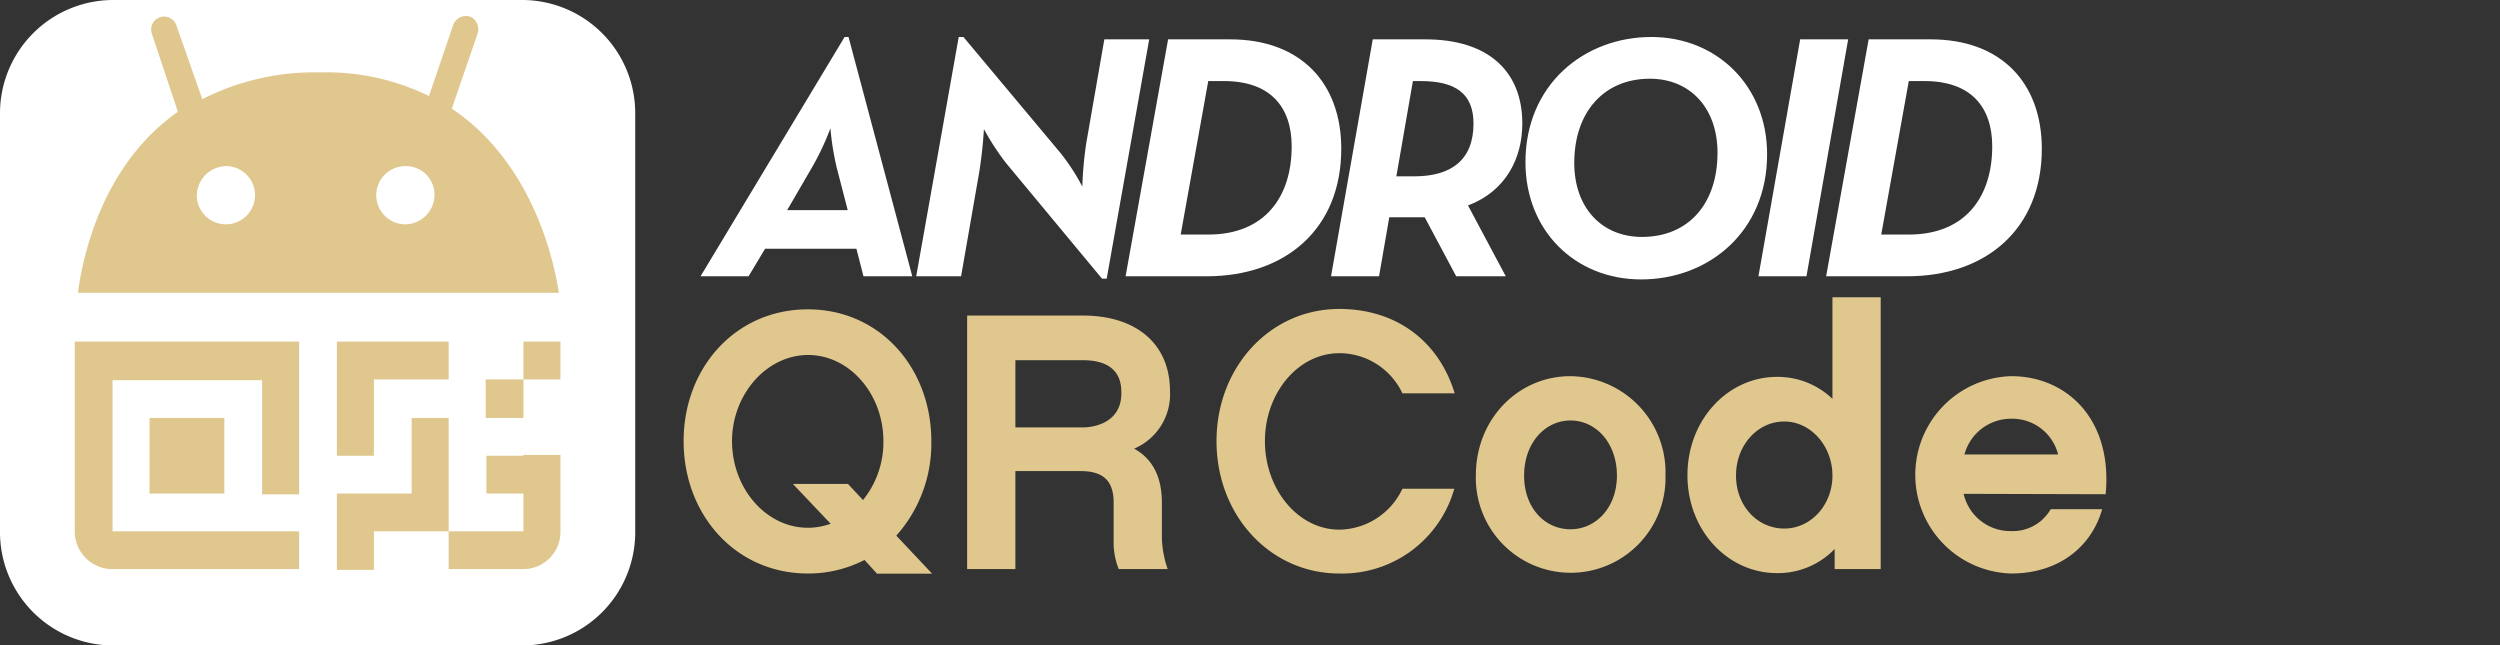 <svg xmlns="http://www.w3.org/2000/svg" viewBox="0 0 317.61 82"><rect x="0" y="0" width="317.61" height="82" fill="#333333" stroke="none"/><defs><style>.cls-1{fill:#fff;}.cls-2{fill:#fff;}.cls-3{fill:#dfc78e;}</style></defs><title>Android_QR_EN</title><g id="Layer_2" data-name="Layer 2"><g id="Layer_1-2" data-name="Layer 1"><path class="cls-1" d="M95.1,35.1H89L107.3,4.7h.5l8.1,30.4h-6.2l-.9-3.5H97.2Zm11.2-13.8a34.78,34.78,0,0,1-.8-5,33.71,33.71,0,0,1-2.3,4.9L100,26.7h7.7Z"/><path class="cls-1" d="M127.8,20.7a32.14,32.14,0,0,1-2.8-4.3,55.08,55.08,0,0,1-.6,5.5l-2.3,13.2h-5.7l5.4-30.4h.6l12.3,14.7a26.54,26.54,0,0,1,2.8,4.3,48.18,48.18,0,0,1,.5-5.5L140.3,5H146l-5.4,30.4H140Z"/><path class="cls-1" d="M148.4,5h7.9c8.9,0,14.1,5.5,14.1,13.9,0,10.2-7.1,16.2-17.1,16.2H143Zm5.1,24.8c7.2,0,10.6-4.8,10.6-11.2,0-5-2.7-8.3-8.6-8.3h-2L150,29.8Z"/><path class="cls-1" d="M191.3,35.1H185l-4-7.5h-4.5l-1.3,7.5h-6.1L174.4,5h6.7c7.8,0,12.3,3.9,12.3,10.7,0,4.4-2.1,8.6-6.9,10.4ZM179.7,22.4c4.7,0,7.5-2.1,7.5-6.7,0-3.9-2.4-5.4-6.7-5.4h-1l-2.1,12.1Z"/><path class="cls-1" d="M193.8,20.6c0-9.8,7.4-15.9,16-15.9,8.3,0,14.7,6.2,14.7,14.9,0,9.8-7.4,15.9-16,15.9C200.1,35.5,193.8,29.3,193.8,20.6Zm24.4-1.2c0-5.7-3.5-9.4-8.6-9.4-5.8,0-9.6,4.2-9.6,10.7,0,5.7,3.5,9.4,8.6,9.4C214.5,30.1,218.2,25.9,218.2,19.4Z"/><path class="cls-1" d="M228.7,5h6.1l-5.3,30.1h-6.1Z"/><path class="cls-1" d="M237.4,5h7.9c8.9,0,14.1,5.5,14.1,13.9,0,10.2-7.1,16.2-17.1,16.2H232Zm5.1,24.8c7.2,0,10.6-4.8,10.6-11.2,0-5-2.7-8.3-8.6-8.3h-2L239,29.8Z"/><path id="Fill-4" class="cls-2" d="M80.7,67.5A14.38,14.38,0,0,1,66.5,82H14.3A14.4,14.4,0,0,1,0,67.5H0v-53A14.4,14.4,0,0,1,14.3,0H66.5A14.38,14.38,0,0,1,80.7,14.5Z"/><polygon id="Fill-11" class="cls-3" points="19 62.7 28.5 62.7 28.5 53.1 19 53.1 19 62.7"/><polygon id="Fill-12" class="cls-3" points="57 43.4 47.5 43.4 42.8 43.4 42.8 48.2 42.8 57.9 47.5 57.9 47.5 48.2 57 48.2 57 43.4"/><path id="Fill-13" class="cls-3" d="M66.5,57.9H61.8v4.8h4.7v4.8H57v4.8h9.5a4.72,4.72,0,0,0,4.7-4.8h0V57.8H66.5Z"/><polygon id="Fill-14" class="cls-3" points="52.3 53.1 52.3 62.7 47.5 62.7 42.8 62.7 42.8 67.5 42.8 72.4 47.5 72.4 47.5 67.5 52.3 67.5 57 67.5 57 62.7 57 53.1 52.3 53.1"/><polygon id="Fill-15" class="cls-3" points="66.5 48.2 71.2 48.2 71.2 43.4 66.5 43.4 66.5 48.2"/><polygon id="Fill-16" class="cls-3" points="61.7 53.1 66.5 53.1 66.5 48.2 61.7 48.2 61.7 53.1"/><path id="Fill-20" class="cls-3" d="M33.3,43.4H9.5V67.5a4.78,4.78,0,0,0,4.7,4.8H38V67.5H14.3V48.3h19V62.8H38V43.4Z"/><path class="cls-3" d="M22.6,14.2c-9.4,6.6-12,17.8-12.7,23H71c-.8-5.3-3.9-16.9-13.6-23.4l3.3-9.6a1.76,1.76,0,0,0-1-2.1,1.76,1.76,0,0,0-2.1,1l-3.1,9.1a29.67,29.67,0,0,0-13.8-3,31.39,31.39,0,0,0-15,3.4L22.4,3.2a1.64,1.64,0,1,0-3.1,1.1Zm28.9,6.9a3.63,3.63,0,0,1,3.7,3.7,3.76,3.76,0,0,1-3.7,3.7,3.7,3.7,0,0,1,0-7.4Zm-22.7,0A3.7,3.7,0,1,1,25,24.9,3.8,3.8,0,0,1,28.8,21.1Z"/><path class="cls-3" d="M170.14,72.86c-8.77,0-15.59-7.38-15.59-16.81s6.82-16.8,15.59-16.8c7.29,0,12.67,4.13,14.67,10.72h-6.64a8.87,8.87,0,0,0-8-5.1c-5.29,0-9.47,5.1-9.47,11.18s4.18,11.24,9.47,11.24a9,9,0,0,0,8-5.2h6.59A14.8,14.8,0,0,1,170.14,72.86Z"/><path class="cls-3" d="M211.59,60.37a12.05,12.05,0,1,1-24.09,0c0-7.15,5.39-12.58,12-12.58A12.22,12.22,0,0,1,211.59,60.37Zm-6.17.05c0-4.13-2.65-7-5.9-7s-5.89,2.88-5.89,7,2.64,6.82,5.89,6.82S205.42,64.46,205.42,60.42Z"/><path class="cls-3" d="M238.93,72.3h-5.85V69.75a10,10,0,0,1-7.33,3.06c-6.22,0-11.37-5.38-11.37-12.44s5.15-12.49,11.37-12.49a10.05,10.05,0,0,1,7.05,2.79V37.77h6.13ZM226.68,53.55c-3.39,0-6.13,3-6.13,6.87s2.74,6.73,6.13,6.73,6.12-3,6.12-6.73S230.07,53.55,226.68,53.55Z"/><path class="cls-3" d="M249.47,62.74a6.08,6.08,0,0,0,6,4.73,5.56,5.56,0,0,0,5.06-2.78h6.54c-1.39,4.87-5.62,8.17-11.56,8.17a12.54,12.54,0,0,1,0-25.07c7.06,0,12.91,5.48,12,15Zm12-5a6,6,0,0,0-6-4.54,6.12,6.12,0,0,0-5.9,4.54Z"/><path class="cls-3" d="M109.83,71.14a15.61,15.61,0,0,1-7.2,1.72c-9.14,0-15.78-7.43-15.78-16.81S93.49,39.3,102.63,39.3s15.69,7.42,15.69,16.75a17.56,17.56,0,0,1-4.45,12l4.55,4.83h-7Zm-9.1-9.66h7l1.91,2.05a11.71,11.71,0,0,0,2.59-7.48c0-6-4.31-10.95-9.56-10.95S93,50.07,93,56.05s4.31,11,9.65,11a8.61,8.61,0,0,0,2.88-.51Z"/><path class="cls-3" d="M148.35,72.3h-6.22a9,9,0,0,1-.65-3.53V63.85c0-2.74-1.3-4-4.17-4H129V72.3h-6.13V40.09h14.72c6.73,0,11.05,3.57,11.05,9.6A7.5,7.5,0,0,1,144.08,57c2.28,1.25,3.53,3.48,3.53,6.87v4.5A13,13,0,0,0,148.35,72.3Zm-10.67-18c.79,0,4.78-.33,4.78-4.32,0-1.07,0-4.22-4.92-4.22H129v8.54Z"/></g></g></svg>